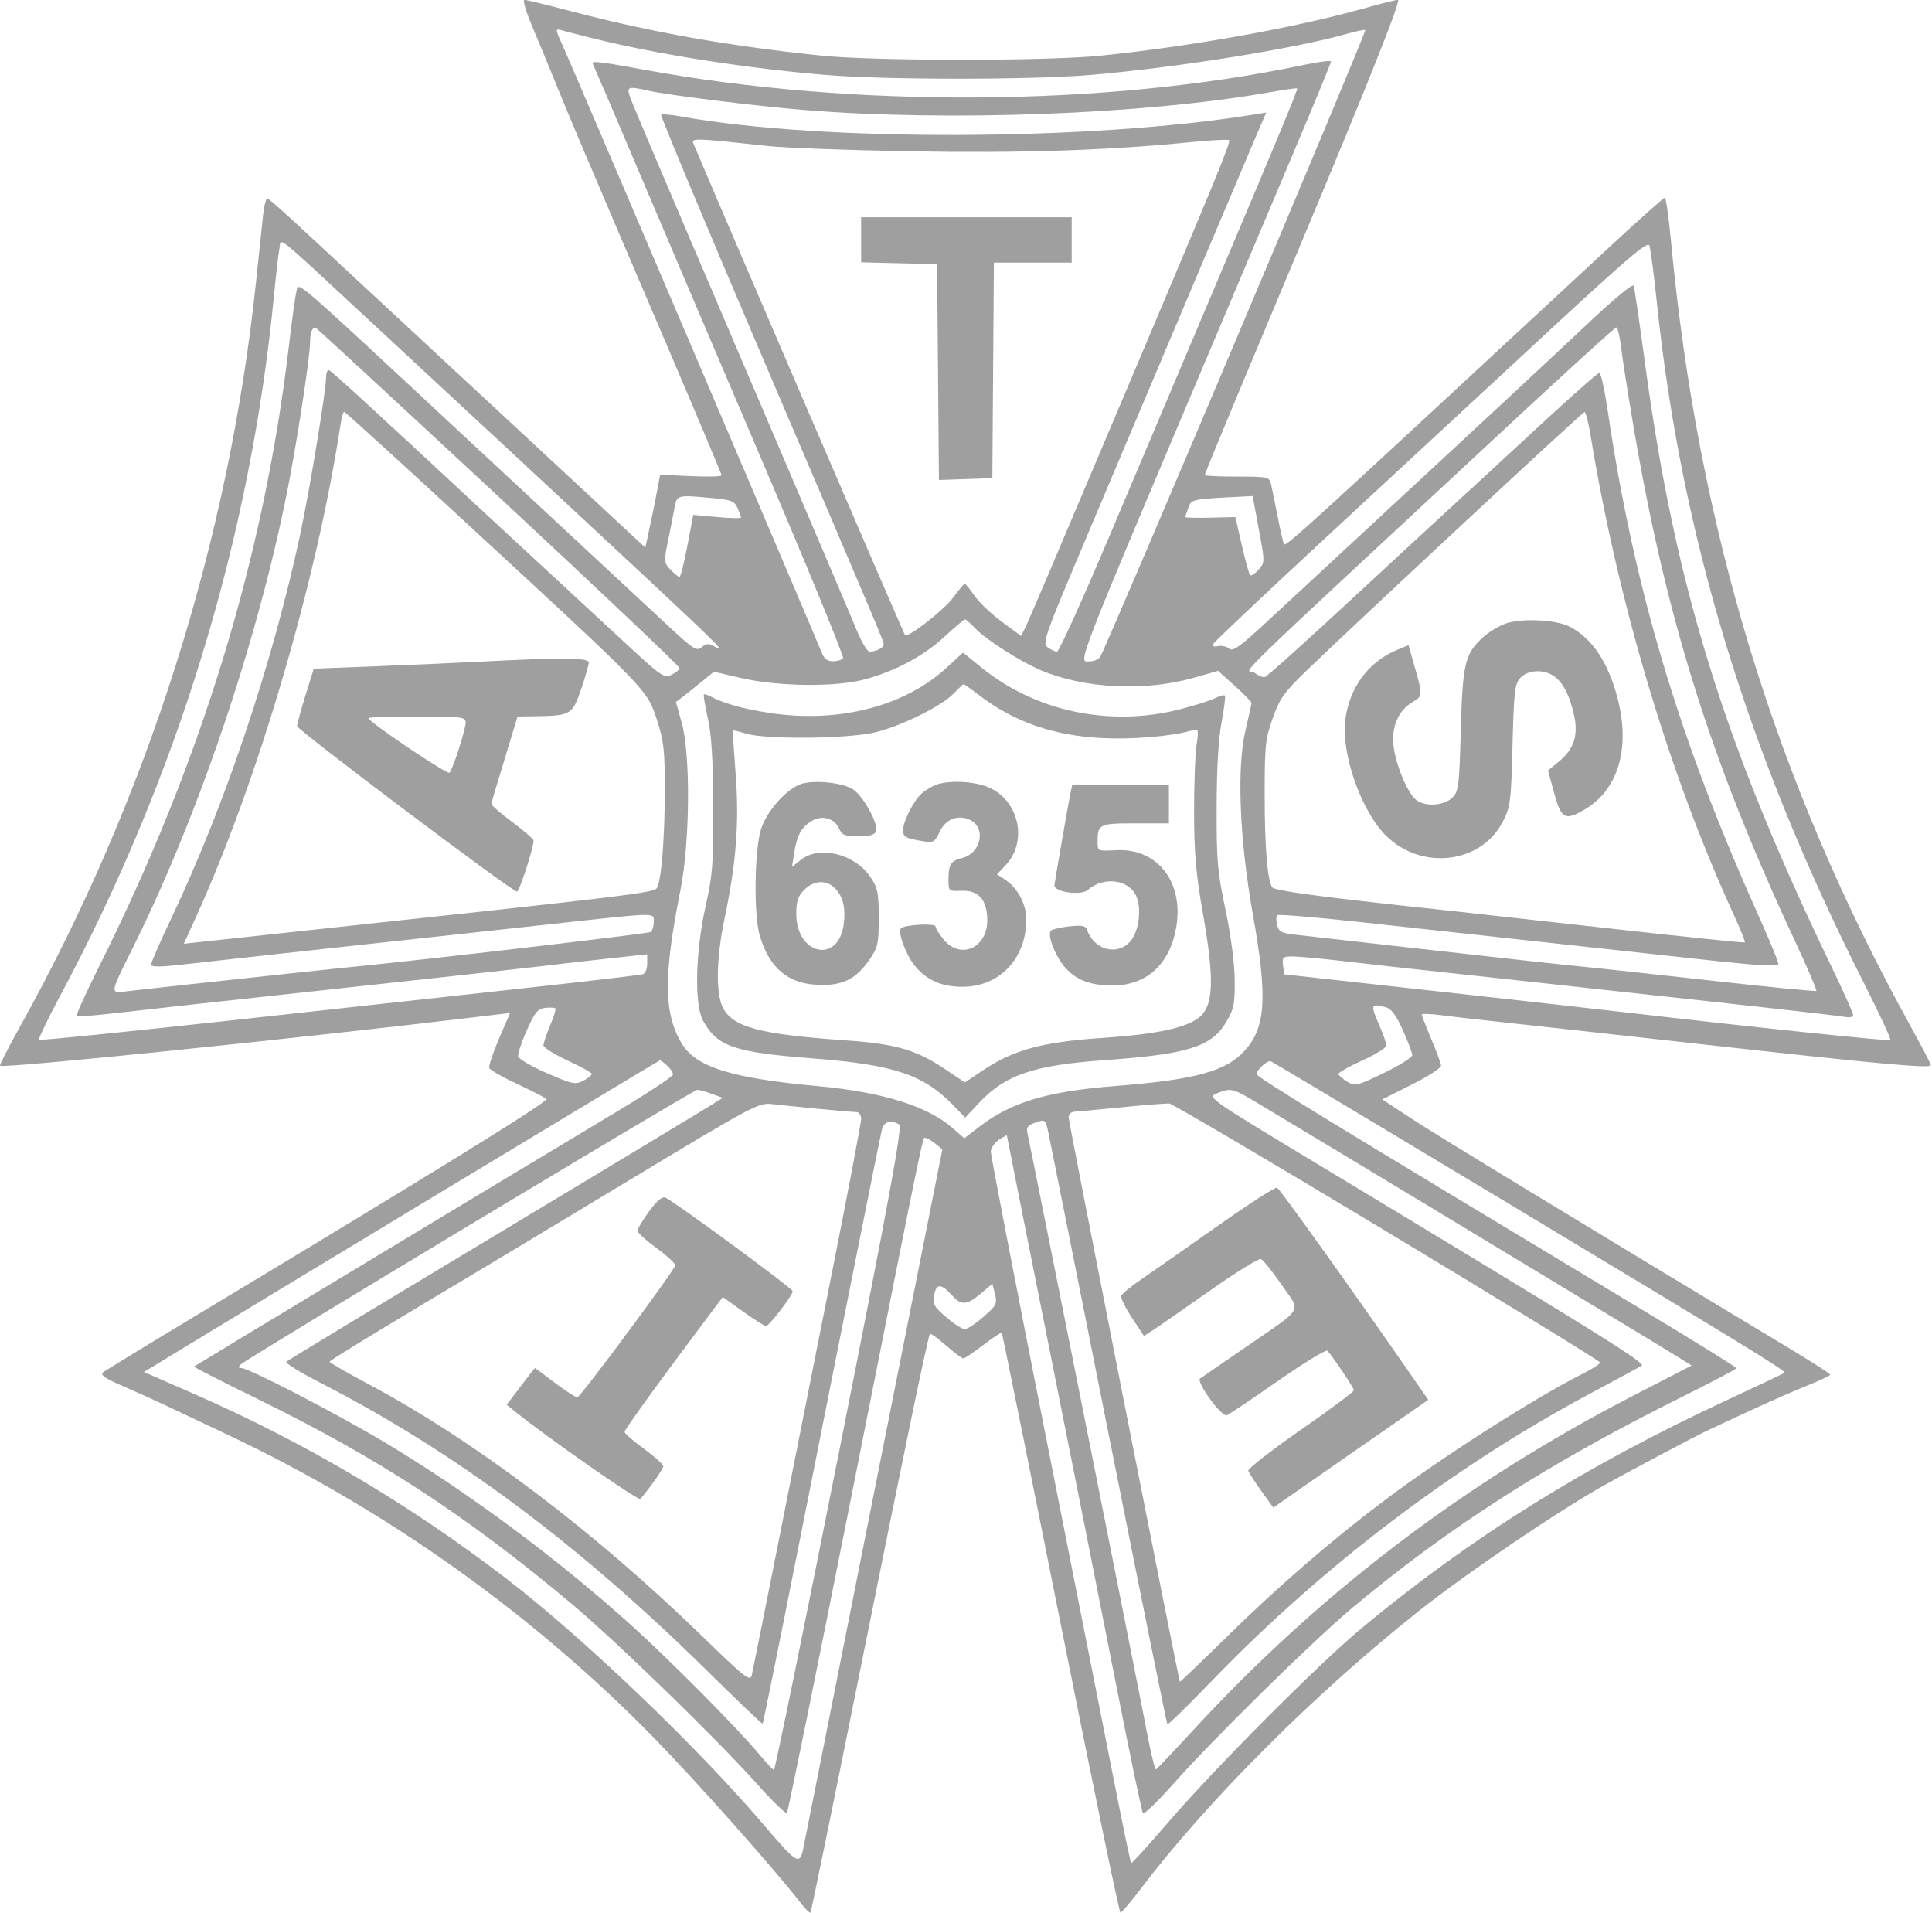<?xml version="1.0" encoding="UTF-8"?>
<!DOCTYPE svg  PUBLIC '-//W3C//DTD SVG 1.1//EN'  'http://www.w3.org/Graphics/SVG/1.1/DTD/svg11.dtd'>
<svg clip-rule="evenodd" fill-rule="evenodd" stroke-linejoin="round" stroke-miterlimit="2" version="1.1" viewBox="0 0 596 590" xml:space="preserve" xmlns="http://www.w3.org/2000/svg"><g fill="#9f9f9f" fill-rule="nonzero"><path d="m164.22 8.239c1.938 4.557 5.254 12.572 7.368 17.81 3.962 9.814 8.406 20.285 35.086 82.666 8.758 20.476 15.927 37.538 15.927 37.905-0 0.368-4.238 0.475-9.477 0.238l-9.476-0.429-1.047 5.524c-0.576 3.038-1.605 8.096-2.286 11.238l-1.238 5.715-47.095-43.715c-25.905-24.045-51.938-48.213-57.857-53.714-5.905-5.487-11.128-10.129-11.572-10.286-0.452-0.159-1.062 2.048-1.381 5-0.314 2.911-1.278 12.048-2.144 20.334-8.409 80.476-33.571 159.76-73.265 230.86-3.35 6-5.947 11.124-5.747 11.333 0.874 0.907 89.347-8.146 146.68-15.009l10.667-1.277-3.429 7.953c-1.889 4.381-3.236 8.444-3 9.047 0.238 0.609 4.238 2.873 9 5.096 4.762 2.222 8.581 4.211 8.592 4.476 0.051 1.169-33.64 21.995-105.92 65.478-16.286 9.796-30.1 18.23-30.81 18.807-0.958 0.781 0.572 1.849 6 4.191 4 1.725 10.228 4.539 13.81 6.238 3.583 1.7 11.762 5.567 18.143 8.578 49.238 23.235 94.277 55.21 131.92 93.66 13.242 13.524 37.158 40.446 45.687 51.428 1.257 1.62 2.464 2.758 2.673 2.524 0.21-0.235 6.755-32.143 14.545-70.904 14.393-71.619 21.737-107.04 22.312-107.62 0.207-0.207 2.477 1.452 4.953 3.619 2.476 2.166 4.92 4 5.333 4 0.418 0 3.191-1.87 6.143-4.143s5.531-3.971 5.714-3.762 8.354 40.571 18.143 89.619c9.789 49.047 18.11 89.238 18.476 89.238 0.369 0 3.122-3.238 6.156-7.238 20.757-27.374 53.654-60.25 85.844-85.792 14.857-11.789 43.34-31.088 57.524-38.977 9.524-5.297 27.611-14.871 32-16.938 14.476-6.817 23.902-11.057 30.19-13.58 4-1.605 7.238-3.138 7.238-3.427 0-0.29-5.238-3.678-11.714-7.578-66-39.74-109.41-66.125-117.14-71.201l-9.333-6.126 9.095-4.571c5.048-2.537 9.074-5.123 9.048-5.81-0.026-0.678-1.382-4.381-3-8.19-1.618-3.81-2.952-7.233-2.952-7.572-0-0.338 2.619-0.273 5.761 0.143 3.185 0.421 10 1.209 15.238 1.762 5.215 0.55 33.762 3.704 63.477 7.013 57.142 6.364 72.571 7.778 72.571 6.654-0-0.366-2.685-5.524-5.948-11.429-42.086-76.143-65.901-154.1-74.255-243.05-0.671-7.143-1.527-13.048-1.892-13.048-0.366-0-8.095 6.892-17.143 15.286-93.619 86.855-99.569 92.288-100.29 91.571-0.208-0.209-1.091-4-1.952-8.381s-1.808-9.012-2.095-10.238c-0.502-2.142-0.953-2.238-10.476-2.238-5.429 0-9.953-0.217-9.953-0.476-0-0.262 4.758-11.857 10.572-25.762 5.813-13.905 14.637-34.974 19.605-46.81 19.788-47.142 30.474-74 29.442-74-0.625 0-5.238 1.152-10.19 2.544-21.492 6.041-53.429 11.789-81.524 14.67-16.381 1.68-69.524 1.682-85.905 4e-3 -28.571-2.928-52.905-7.24-77.619-13.754-7.238-1.907-13.635-3.464-14.238-3.464-0.604 0 0.485 3.715 2.429 8.286zm18.857 3.614c19.575 4.882 46.952 9.189 71.524 11.251 18.381 1.543 63.142 1.558 81.523 0.028 26.191-2.181 63.65-8.172 79.334-12.69 2.952-0.85 5.503-1.366 5.714-1.155 0.484 0.483-80.422 191.71-81.836 193.43-0.537 0.652-1.878 1.238-2.831 1.238-4.064 0-6.951 7.429 43.111-110.95 5.921-14 15.352-36.317 20.889-49.429 5.551-13.142 10.096-24.226 10.096-24.619-0-0.396-3.905 0.109-8.762 1.134-60.648 12.787-138.48 13.316-203.24 1.379-13.429-2.475-16.341-2.807-15.745-1.798 0.278 0.47 6.238 14.381 13.221 30.857 6.995 16.504 24.389 57.333 38.667 90.762 14.277 33.428 25.673 61.19 25.333 61.714-0.334 0.513-1.762 0.952-3.095 0.952-1.769 0-2.766-0.762-3.489-2.666-1.321-3.478-76.28-179.14-79.45-186.19-2.871-6.381-2.871-6.381-0.68-5.74 0.938 0.275 5.333 1.405 9.714 2.497zm17.048 16.139c5.814 1.326 33.047 4.704 47.523 5.896 44.762 3.685 105.13 1.421 143.81-5.394 4.666-0.822 8.579-1.373 8.704-1.226 0.272 0.317-5.178 13.447-26.255 63.257-9.309 22-23.633 55.857-31.83 75.238-8.218 19.428-15.396 35.238-16 35.238-0.577 0-1.953-0.632-2.905-1.333-1.701-1.254-0.984-3.286 11.905-33.762 7.532-17.81 17.322-40.973 21.717-51.381 17.252-40.857 27.186-64.336 30.424-71.905l3.383-7.905-4.191 0.675c-50.19 8.083-132.87 8.346-176.19 0.56-3.238-0.582-6.021-0.834-6.286-0.568-0.262 0.262 13.23 32.571 29.987 71.809 39.249 91.905 38.68 90.556 38.68 91.619-0 1-2.381 2.191-4.381 2.191-0.68 0-2.483-3.048-4-6.762-1.52-3.72-13.708-32.381-27.096-63.714-40.244-94.191-42.272-98.97-42.974-101.24-0.785-2.54-0.121-2.684 5.975-1.295zm36.952 17.063c4.974 0.546 24.571 1.275 43.524 1.619 33.809 0.613 61.339-0.286 86.761-2.833 6.191-0.62 11.495-0.889 11.81-0.598 0.575 0.531-3.686 10.901-31.128 75.758-25.549 60.381-30.802 72.709-31.897 74.857l-1.165 2.286-5.953-4.381c-3.238-2.383-7.081-6.053-8.428-8.048-1.351-2-2.715-3.645-3-3.619-0.293 0.027-1.846 1.857-3.515 4.143-2.852 3.905-13.968 12.59-14.914 11.652-0.347-0.343-62.39-144.51-65.347-151.84-0.596-1.478 1.442-1.389 23.252 1.006zm-123.52 53.415c12.476 11.563 31.401 29.124 42.095 39.061 69.429 64.517 69.429 64.517 64.381 61.683-1.428-0.803-2.321-0.701-3.571 0.406-1.496 1.325-2.524 0.681-10.048-6.303-10.812-10.035-47.905-44.523-63.333-58.885-53.524-49.825-50.919-47.57-51.619-44.669-0.367 1.522-1.408 9.047-2.318 16.762-7.706 65.333-27.022 128.49-58.634 191.71-4.048 8.095-7.12 14.88-6.858 15.143 0.261 0.26 5.905-0.17 12.477-0.953 6.607-0.786 36.714-4.103 67-7.381 30.285-3.277 59.044-6.444 64-7.047 4.955-0.603 14.285-1.673 20.761-2.381l11.762-1.286v2.857c-0 1.619-0.557 3.043-1.285 3.286-0.709 0.236-15.858 2.031-33.762 4-17.841 1.962-59.429 6.533-92.286 10.143s-60.024 6.357-60.286 6.095c-0.26-0.26 2.731-6.476 6.6-13.714 36.308-67.932 58.645-141.14 65.902-216 0.619-6.381 1.36-12.756 1.661-14.286 0.668-3.394-2.448-5.872 27.361 21.755zm397.58-4.993c7.473 71.524 27.881 138.62 63.702 209.43 4.866 9.619 8.604 17.641 8.341 17.904-0.4 0.4-43.429-4.1-80.572-8.425-7.427-0.865-34.476-3.893-59.999-6.718l-46.477-5.142-0.333-2.762c-0.305-2.525-0.048-2.762 3-2.762 1.831 0 9.19 0.686 16.333 1.524 7.143 0.837 17.27 1.974 22.477 2.523 5.209 0.55 19.38 2.094 31.476 3.429 12.116 1.338 38.857 4.268 59.523 6.524 20.667 2.255 38.765 4.33 40.286 4.619 1.714 0.325 2.762 0.108 2.762-0.572-0-0.6-2.988-7.285-6.619-14.809-33.141-68.667-48.278-117.48-57.439-185.24-1.751-12.952-3.373-24.123-3.609-24.857-0.26-0.811-6.19 4.111-15.142 12.571-8.088 7.643-30.477 28.487-49.715 46.286-19.238 17.798-40.297 37.313-46.762 43.333-9.904 9.223-11.995 10.757-13.238 9.714-0.792-0.664-2.381-1.017-3.428-0.761-1.238 0.302-1.761 0.058-1.429-0.667 0.288-0.628 15.619-15.122 34-32.143s48.443-44.871 66.667-61.762c26.952-24.98 33.316-30.431 33.857-29 0.365 0.965 1.423 9 2.338 17.762zm-357.48 59.572c30.762 28.59 55.979 52.476 55.953 52.999s-1.143 1.468-2.477 2.096c-2.281 1.073-3.142 0.48-14.19-9.762-6.476-6.005-18.524-17.153-26.809-24.81-8.286-7.656-17.53-16.216-20.572-19.048-28.571-26.603-43.238-40.043-44-40.32-0.516-0.187-0.952 0.702-0.952 1.94-0 4.284-5.141 35.428-8.143 49.333-8.554 39.619-23.134 82.997-39.436 117.33-3.527 7.429-6.421 14.039-6.421 14.667-0 0.86 2.666 0.836 10.762-0.095 5.907-0.68 27.904-3.107 48.762-5.381 20.857-2.274 50.073-5.462 64.761-7.067 32.667-3.57 30.762-3.539 30.762-0.505-0 1.334-0.439 2.738-0.952 3.044-0.841 0.501-69.81 8.575-90.571 10.604-8.339 0.815-58.381 6.217-70.286 7.588-6.212 0.715-6.328 1.717 1.684-14.474 20.717-41.864 39.35-98 48.049-144.76 2.834-15.238 6.076-37.036 6.076-40.857 0-2.857 0.608-4.571 1.619-4.571 0.21 0 25.619 23.457 56.381 52.048zm346.38-46.286c0.367 3.17 2.033 13.857 3.704 23.762 10.091 59.809 23.827 103.7 49.981 159.71 3.824 8.19 6.809 15.146 6.601 15.381-0.21 0.236-14.476-1.152-31.81-3.095-17.333-1.944-35.678-3.93-40.905-4.429-5.214-0.498-25.666-2.747-45.476-5-19.809-2.253-38.591-4.374-41.762-4.714-5.047-0.543-5.838-0.92-6.38-3.048-0.34-1.333-0.34-2.708 0-3.048s11.761 0.603 25.38 2.096c13.647 1.496 37.096 4.061 52.238 5.714 15.143 1.653 38.592 4.218 52.239 5.714 19.047 2.088 24.761 2.429 24.761 1.476 0-0.678-2.99-7.904-6.622-16-24.27-54.102-37.936-99.999-46.023-154.57-0.959-6.476-2.119-11.714-2.593-11.714-0.473 0-8.952 7.499-18.952 16.762s-21.525 19.893-25.762 23.762c-4.208 3.842-18.857 17.374-32.476 30-13.619 12.625-25.325 23.129-25.952 23.285-0.653 0.164-2-0.372-3.143-1.249-2.395-1.838-13.81 9.286 79.809-77.776 17.048-15.853 31.295-28.784 31.714-28.784 0.416 0 1.065 2.619 1.429 5.762zm-353.62 56.9c53.524 49.411 53.222 49.098 56.216 58.29 2.134 6.552 2.451 9.334 2.451 21.524-0 14.857-1.064 28.19-2.424 30.381-0.949 1.529-7.195 2.285-112.53 13.616-12.667 1.362-25.386 2.737-28.238 3.051l-5.191 0.571 3.561-7.81c19.274-42.269 37.466-104.19 44.826-152.57 0.305-2 0.807-3.714 1.089-3.714 0.288 0 18.429 16.529 40.238 36.662zm344.24-29.424c8.481 51.619 24.231 104.36 44.11 147.71 2.097 4.572 3.692 8.533 3.51 8.714-0.183 0.183-18.571-1.707-40.762-4.19-22.19-2.483-44.467-4.952-49.381-5.474-39.619-4.205-55.022-6.233-55.704-7.336-1.481-2.395-2.296-12.571-2.296-28.666 0-15.048 0.215-17.083 2.477-23.476 2.151-6.084 3.523-8.009 10.476-14.706 16.381-15.777 85.071-79.69 85.714-79.753 0.368-0.036 1.199 3.173 1.856 7.173zm-270.9 19.387c5.809 0.534 6.807 0.925 7.761 3.042 0.602 1.333 1.096 2.664 1.096 2.952-0 0.291-3.286 0.227-7.381-0.143l-7.381-0.667-1.81 9.572c-0.99 5.238-2.09 9.571-2.428 9.571-0.343 0-1.577-1-2.762-2.238-2.049-2.139-2.084-2.524-0.81-8.714 0.726-3.524 1.64-8.17 2.005-10.191 0.764-4.227 0.662-4.199 11.71-3.184zm168.57 9.613c1.896 10.19 1.895 10.248-0.095 12.476-1.107 1.238-2.256 2.004-2.572 1.714-0.312-0.286-1.478-4.476-2.571-9.238l-2-8.714-7.715 0.191c-4.285 0.105-7.714 0.021-7.714-0.191-0-0.205 0.423-1.524 0.917-2.857 0.982-2.65 1.083-2.672 16.226-3.436l3.619-0.183 1.905 10.238zm-87.632 30.429c3.174 3.435 14.013 10.377 20.394 13.062 13.582 5.713 32.19 6.607 47.333 2.274l7.333-2.098 5.191 4.666c2.857 2.569 5.169 4.945 5.143 5.286-0.026 0.34-0.876 4.143-1.882 8.429-2.725 11.6-1.839 33.619 2.284 56.761 4.563 25.619 4.018 34.776-2.503 42-5.758 6.379-15.28 8.985-39.852 10.908-20.952 1.639-32.127 4.967-41.904 12.481l-4.762 3.659-3.619-3.167c-7.722-6.756-21.619-11.087-41.429-12.911-27.047-2.491-37.883-5.916-42.235-13.351-5.469-9.339-5.532-20.666-0.264-47.238 2.927-14.762 3.133-41.587 0.396-51.428l-1.802-6.476 2.286-1.762c1.28-0.987 3.857-3.04 5.857-4.667l3.572-2.905 8.476 1.956c11.333 2.616 29.011 2.822 37.905 0.444 9.523-2.548 18.173-7.155 24.666-13.14 3.238-2.985 6.063-5.376 6.381-5.403 0.306-0.025 1.715 1.191 3.035 2.62zm-131.04 122.76c-1.12 2.667-2 5.307-2 6-0 0.683 3.334 2.777 7.429 4.667s7.45 3.749 7.476 4.143c0.026 0.382-1.19 1.355-2.619 2.095-2.459 1.274-3.333 1.092-11.238-2.333-4.762-2.064-8.698-4.371-8.857-5.191-0.158-0.813 1.041-4.428 2.666-8.047 2.525-5.619 3.36-6.62 5.762-6.905 1.524-0.181 2.941-0.072 3.096 0.238 0.16 0.32-0.595 2.667-1.715 5.333zm257.81-5.761c1.728 0.449 3.177 2.38 5.285 7.047 1.593 3.524 2.905 7.01 2.905 7.714-0 0.713-3.905 3.175-8.762 5.524-8.19 3.962-8.923 4.139-11.238 2.714-1.333-0.82-2.608-1.897-2.762-2.333-0.155-0.441 3.143-2.35 7.238-4.19 4.096-1.841 7.524-3.967 7.524-4.667-0-0.709-0.912-3.381-2.032-5.952-2.945-6.762-2.847-7.075 1.842-5.857zm-221.67 17.999c1.048 0.941 1.837 2.144 1.81 2.762-0.026 0.601-8.048 5.884-17.762 11.699-24.572 14.707-129.65 78.06-130 78.375-0.157 0.143 8.571 4.594 19.428 9.906 37.334 18.269 64.268 35.812 96.858 63.087 13.825 11.57 44.99 41.838 57.494 55.838 4.678 5.238 8.784 9.224 9.125 8.857 0.34-0.367 9.476-45.238 20.301-99.714 23.202-116.76 21.483-108.48 22.508-108.48 0.457 0 1.857 0.822 3 1.762l2.143 1.762-21.095 106c-11.6 58.286-21.353 107.33-21.668 108.95-1.183 6.101-1.725 5.809-12.37-6.667-20.723-24.286-55.739-57.766-79.438-75.954-29.683-22.781-62.191-42.007-96.096-56.834l-15.619-6.831 8.762-5.361c20.381-12.469 149.99-90.692 150.38-90.762 0.215-0.038 1.191 0.659 2.238 1.599zm259.19 42.325c73.81 44.375 86.095 51.905 85.524 52.424-0.209 0.191-8.19 3.976-17.714 8.403-43.81 20.362-79.153 42.422-112.76 70.381-13.225 11.002-45.21 43.086-59.378 59.562-6.224 7.239-11.535 13.087-11.717 12.905-0.183-0.183-2.374-10.666-4.857-23.238-2.487-12.593-12.156-61.428-21.476-108.48-9.321-47.048-16.953-86.515-16.953-87.667-0-1.128 1.143-2.842 2.476-3.714 1.334-0.872 2.477-1.487 2.477-1.333-0 0.157 5.813 29.333 12.904 64.762 7.091 35.428 16.402 82.282 20.667 104 4.264 21.714 8.062 39.867 8.429 40.285 0.364 0.416 4.795-3.904 9.767-9.524 11.797-13.333 43.12-44.11 54.899-53.941 29.938-24.989 60.572-44.574 101.62-64.968 9.238-4.59 16.762-8.564 16.762-8.852-0-0.289-12-7.744-26.762-16.626-100.76-60.626-121.24-73.139-121.24-74.089-0-1.333 3.359-4.359 4.381-3.946 0.576 0.232 33.429 19.89 72.952 43.652zm-245.43-33.61 3.429 1.238-7.429 4.571c-4.089 2.516-34.19 20.65-66.952 40.334-32.762 19.683-59.867 36.083-60.286 36.476-0.42 0.393 4.286 3.304 10.476 6.481 41.334 21.212 79.713 49.78 119.24 88.755 9.334 9.203 17.081 16.588 17.238 16.43 0.158-0.157 5.498-26.571 11.881-58.762 13.653-68.857 24.194-121.53 24.946-124.67 0.546-2.275 2.888-2.901 5.269-1.408 1.056 0.663-2.748 21.408-18.334 99.979-10.825 54.572-19.945 99.122-20.285 99.095-0.342-0.026-2.342-2.143-4.455-4.714-6.067-7.381-27.403-28.924-39.212-39.592-23.015-20.791-50.857-41.458-76.476-56.767-14.762-8.822-41.914-22.879-44.191-22.879-0.952 0-0.974-0.263-0.095-1.142 1.714-1.712 139.63-84.671 140.76-84.669 0.582 1e-3 2.571 0.552 4.476 1.24zm166.86 1.943c12.095 7.155 125.54 75.652 131.52 79.412l3.905 2.454-17.905 9.23c-51.905 26.756-96.605 60.696-135.6 102.96-6.151 6.666-11.416 12.223-11.731 12.38-0.314 0.157-1.585-5.047-2.816-11.523-2.678-14.096-36.127-181.82-36.865-184.86-0.398-1.637 0.157-2.325 2.538-3.143 3.047-1.048 3.047-1.048 4.047 3.619 0.55 2.567 8.928 44.476 18.619 93.143 9.692 48.666 17.791 88.647 18 88.857 0.211 0.211 6.547-6 14.186-13.905 33.497-34.666 74.1-65.523 115.24-87.582 8.571-4.595 16.121-8.669 16.857-9.097 1.413-0.82-11.333-8.753-100.19-62.355-33.238-20.05-33.762-20.415-30.953-21.619 4.157-1.781 4.953-1.637 11.143 2.025zm-134 2.676c5.619 0.546 10.956 1 11.762 1 0.805 0 1.476 0.952 1.476 2.095-0 1.152-3.86 21.524-8.571 45.238-4.712 23.714-12.196 61.392-16.619 83.667-4.426 22.285-8.284 41.531-8.572 42.762-0.467 1.995-2.142 0.665-15.476-12.289-33.238-32.293-70.246-60.239-102.57-77.457-6.667-3.55-12.191-6.73-12.191-7.016 0-0.289 11.762-7.547 26.238-16.191 14.42-8.61 44.191-26.498 66.096-39.714 37.904-22.87 40.06-24.024 44-23.571 2.263 0.26 8.809 0.929 14.428 1.476zm175.57 38c36.096 21.73 65.593 39.818 65.619 40.238 0.026 0.415-2.333 1.956-5.19 3.388-14.655 7.349-42.952 25.385-60.762 38.727-16.286 12.201-32.912 26.541-48.571 41.893-8.191 8.029-15.018 14.572-15.098 14.468-0.38-0.497-34.331-172.67-34.331-174.1-0-0.9 0.762-1.662 1.715-1.715 0.941-0.052 7.571-0.674 14.714-1.38 7.143-0.707 13.751-1.222 14.666-1.143 0.918 0.078 31.143 17.888 67.238 39.619zm-133.99 19.857c2.571 2.843 4.415 2.648 8.606-0.912l3.523-2.993 0.81 3.191c0.747 2.945 0.476 3.483-3.524 7-2.381 2.093-4.998 3.809-5.809 3.809-0.82 0-3.381-1.651-5.762-3.714-3.81-3.302-4.213-4.074-3.631-6.953 0.723-3.571 2.17-3.428 5.787 0.572z"/><path d="m265.65 67.001v13.905l11.715 0.285 11.714 0.286 0.286 33.286 0.285 33.286 16.476-0.572 0.239-33.238 0.238-33.238h24v-14h-64.953z"/><path d="m149.65 204.01c-7.466 0.39-22.333 1.048-33.19 1.469l-19.667 0.762-2.571 8.286c-1.419 4.571-2.573 8.798-2.574 9.428-2e-3 1.146 66.288 51.048 67.812 51.048 0.748 0 5.143-13.429 5.143-15.714-0-0.467-2.953-3.05-6.476-5.667-3.524-2.617-6.477-5.157-6.477-5.572-0-0.424 0.401-2.047 0.905-3.666 0.497-1.594 2.301-7.524 4-13.143l3.095-10.238 6.191-0.105c10.19-0.173 10.791-0.547 13.448-8.371 1.294-3.81 2.361-7.512 2.361-8.191-0-1.47-8.476-1.557-32-0.326zm-6 18.802c-0 2.191-3.893 14.314-4.985 15.524-0.642 0.711-25.015-15.714-25.015-16.857 0-0.263 6.715-0.476 15-0.476 13.81 0 15 0.143 15 1.809z"/><path d="m464.31 192.39c-2.191 0.821-5.243 2.704-6.953 4.289-5.46 5.063-6.16 8.032-6.722 28.508-0.479 17.429-0.665 18.909-2.611 20.832-2.667 2.634-8.762 2.886-11.428 0.472-2.601-2.354-6.032-10.732-6.696-16.351-0.698-5.905 1.449-10.962 5.743-13.53 3.364-2.012 3.361-1.899 0.358-12.375l-1.501-5.238-3.619 1.503c-8.704 3.615-14.57 11.544-15.866 21.449-1.359 10.381 4.879 28.193 12.533 35.789 10.949 10.866 29.348 8.687 36.02-4.265 2.395-4.649 2.58-6.095 3.027-23.619 0.423-16.571 0.692-18.902 2.397-20.762 2.287-2.494 7.223-2.759 10.365-0.556 2.823 1.979 4.85 5.889 6.212 11.985 1.383 6.19-0 10.496-4.593 14.302l-3.428 2.84 1.892 6.953c2.178 8 3.358 8.63 9.441 5.045 10.322-6.084 14.111-18.855 10.145-34.188-2.882-11.143-7.847-18.585-14.811-22.201-4.205-2.183-15.143-2.668-19.905-0.882z"/><path d="m291.84 206.09c-11.246 10.313-28.286 15.648-46.667 14.612-9.428-0.531-20.513-2.995-25.524-5.673-1.238-0.662-2.335-1.026-2.524-0.838-0.181 0.182 0.383 3.524 1.239 7.334 1.122 5 1.598 12.714 1.666 27 0.085 17.809-0.173 21.199-2.354 30.952-3.131 14-3.523 30.333-0.845 35.238 4.432 8.119 9.485 9.855 34.247 11.769 24.571 1.899 33.825 4.991 42.879 14.326l3.787 3.905 4.384-4.667c8.021-8.538 16.759-11.502 38.474-13.048 25.904-1.844 33.175-4.122 37.693-11.809 2.389-4.063 2.677-5.524 2.592-13.143-0.056-5.086-1.218-13.857-2.857-21.571-2.463-11.593-2.757-15-2.714-31.476 0.031-12.095 0.557-21.157 1.524-26.238 0.815-4.286 1.263-7.975 1-8.238-0.26-0.26-1.667 0.13-3.096 0.857-1.442 0.734-6.428 2.294-11.095 3.471-21.333 5.381-44.146 0.571-60.666-12.791l-5.905-4.775-5.238 4.803zm10.381 8.46c10.618 8.076 22.571 12.262 37.333 13.074 9.429 0.518 21.272-0.439 27.905-2.257 2.36-0.646 2.374-0.604 1.619 4.729-0.421 2.971-0.741 12.333-0.715 20.905 0.038 12.286 0.589 18.603 2.644 30.285 3.851 21.905 3.423 29.623-1.834 33.078-4.454 2.927-13.524 4.728-29.048 5.767-18.476 1.236-27.379 3.636-36.761 9.907l-5.715 3.82-6.285-4.214c-8.696-5.829-15.143-7.69-30.286-8.745-26.667-1.857-34.963-4.055-38.075-10.089-2.223-4.308-2.035-15.333 0.464-27.238 3.66-17.428 4.613-29.659 3.481-44.666-0.56-7.429-0.949-13.514-0.87-13.619 0.08-0.107 1.857 0.326 4.047 0.987 6.375 1.924 32.667 1.576 40.477-0.534 8.381-2.266 19.945-8.057 23.538-11.787 1.559-1.619 2.972-2.952 3.128-2.952 0.158 0 2.381 1.593 4.953 3.549z"/><path d="m200.22 373.67c-1.935 2.667-3.546 5.33-3.572 5.905-0.026 0.582 2.619 2.995 5.953 5.429 3.333 2.434 5.859 4.804 5.684 5.333-0.727 2.191-29.24 40.604-30.16 40.633-0.57 0.018-3.762-2.029-7-4.49-3.239-2.461-6.018-4.524-6.096-4.524-0.079 0-2.051 2.524-4.428 5.667l-4.286 5.666 2.381 1.928c9.809 7.944 38.269 27.808 38.855 27.12 3.241-3.81 7.05-9.263 7.05-10.095-0-0.57-2.715-3.024-5.953-5.381-3.238-2.358-5.97-4.724-5.991-5.191-0.033-0.715 11.265-16.285 26.742-36.857l3.583-4.762 6.238 4.476c3.428 2.461 6.624 4.477 7.095 4.477 0.961 0 8.313-9.619 8.226-10.762-0.068-0.885-36.893-27.931-39.274-28.844-1.045-0.401-2.629 0.939-5.047 4.272z"/><path d="m375.46 378.24c-9.619 6.78-20.053 14.078-23.286 16.286-3.238 2.211-6.049 4.511-6.286 5.142-0.232 0.62 1.271 3.715 3.286 6.762l3.714 5.619 2.619-1.666c1.449-0.922 9.238-6.328 17.429-12.096 8.19-5.767 15.363-10.215 16.048-9.952 0.673 0.259 3.601 3.905 6.425 8 5.969 8.657 7.194 6.564-11.283 19.278-7.142 4.915-13.379 9.207-13.904 9.569-1.353 0.932 6.571 11.895 8.19 11.332 0.735-0.256 7.857-5.021 15.857-10.608 8-5.586 14.853-9.757 15.255-9.285 2.113 2.476 8.126 11.497 8.126 12.19-0 0.471-7.428 6.01-16.476 12.286s-16.304 11.944-16.095 12.571c0.206 0.62 2.06 3.477 4.047 6.238l3.667 5.096 6.143-4.286c3.392-2.367 14.095-9.808 23.905-16.619l17.762-12.333-4.951-7.143c-19.143-27.619-40.896-58.023-41.716-58.306-0.578-0.199-8.857 5.144-18.476 11.925z"/><path d="m246.6 242.01c-4.382 1.833-9.904 8.134-11.72 13.372-2.133 6.15-2.442 26.762-0.499 33.238 2.942 9.809 8.492 14.616 17.457 15.12 7.809 0.439 12.058-1.546 16.261-7.596 2.75-3.96 2.977-4.953 2.977-13.048 0-7.714-0.297-9.206-2.483-12.476-4.838-7.238-15.736-9.983-21.517-5.419l-2.762 2.181 0.684-4.286c0.867-5.429 2.044-7.657 5.125-9.701 3.187-2.115 7.178-1.156 8.669 2.082 0.984 2.136 1.808 2.476 5.998 2.476 3.429 0 5.031-0.448 5.448-1.524 0.828-2.136-3.638-10.458-6.876-12.813-3.181-2.313-12.858-3.24-16.762-1.606zm10.952 31.943c2.524 2.524 3.397 6.095 2.724 11.143-1.641 12.304-14.629 9.429-14.629-3.238-0-3.905 0.524-5.476 2.476-7.429 2.953-2.952 6.761-3.144 9.429-0.476z"/><path d="m288.6 242.12c-1.334 0.526-3.356 1.778-4.381 2.713-2.408 2.195-5.619 8.55-5.619 11.121-0 2.244 0.571 2.573 6.095 3.502 3.238 0.545 3.66 0.308 5.202-2.93 1.859-3.905 5.542-5.358 9.274-3.66 5.14 2.338 3.524 10.332-2.381 11.777-3.468 0.849-4.19 1.978-4.19 6.549-0 3.715-0 3.715 4.095 3.551 5.18-0.207 7.828 2.83 7.866 9.021 0.052 8.571-8.172 12.312-13.399 6.095-1.441-1.714-2.562-3.506-2.562-4.095-0-1.082-9.524-0.572-10.667 0.571-1.103 1.103 1.612 8.381 4.334 11.619 3.672 4.367 8.047 6.322 14.333 6.405 11.583 0.151 20-8.595 20-20.786-0-4.666-2.653-9.664-6.477-12.199l-2.571-1.706 2.553-2.666c6.975-7.285 4.399-19.852-4.934-24.077-4.381-1.983-12.576-2.381-16.571-0.805z"/><path d="m330.21 244.72c-0.634 3.048-4.627 25.946-4.932 28.286-0.273 2.095 8.174 3.33 10.269 1.501 5.025-4.386 13.022-3.215 15.12 2.213 1.583 4.095 0.518 11-2.129 13.81-4.097 4.347-11.081 2.381-13.192-3.715-0.451-1.301-1.513-1.516-5.418-1.095-2.667 0.288-5.244 0.881-5.714 1.317-1.242 1.148 1.155 7.588 4.135 11.112 3.448 4.077 7.865 5.809 14.817 5.809 10.448 0 17.555-6.381 19.623-17.619 2.595-14.095-5.604-24.791-18.48-24.111-5.619 0.297-5.714 0.257-5.714-2.365-0-5.711 0.381-5.905 11.619-5.905h10.381v-12h-29.81l-0.575 2.762z"/></g></svg>
